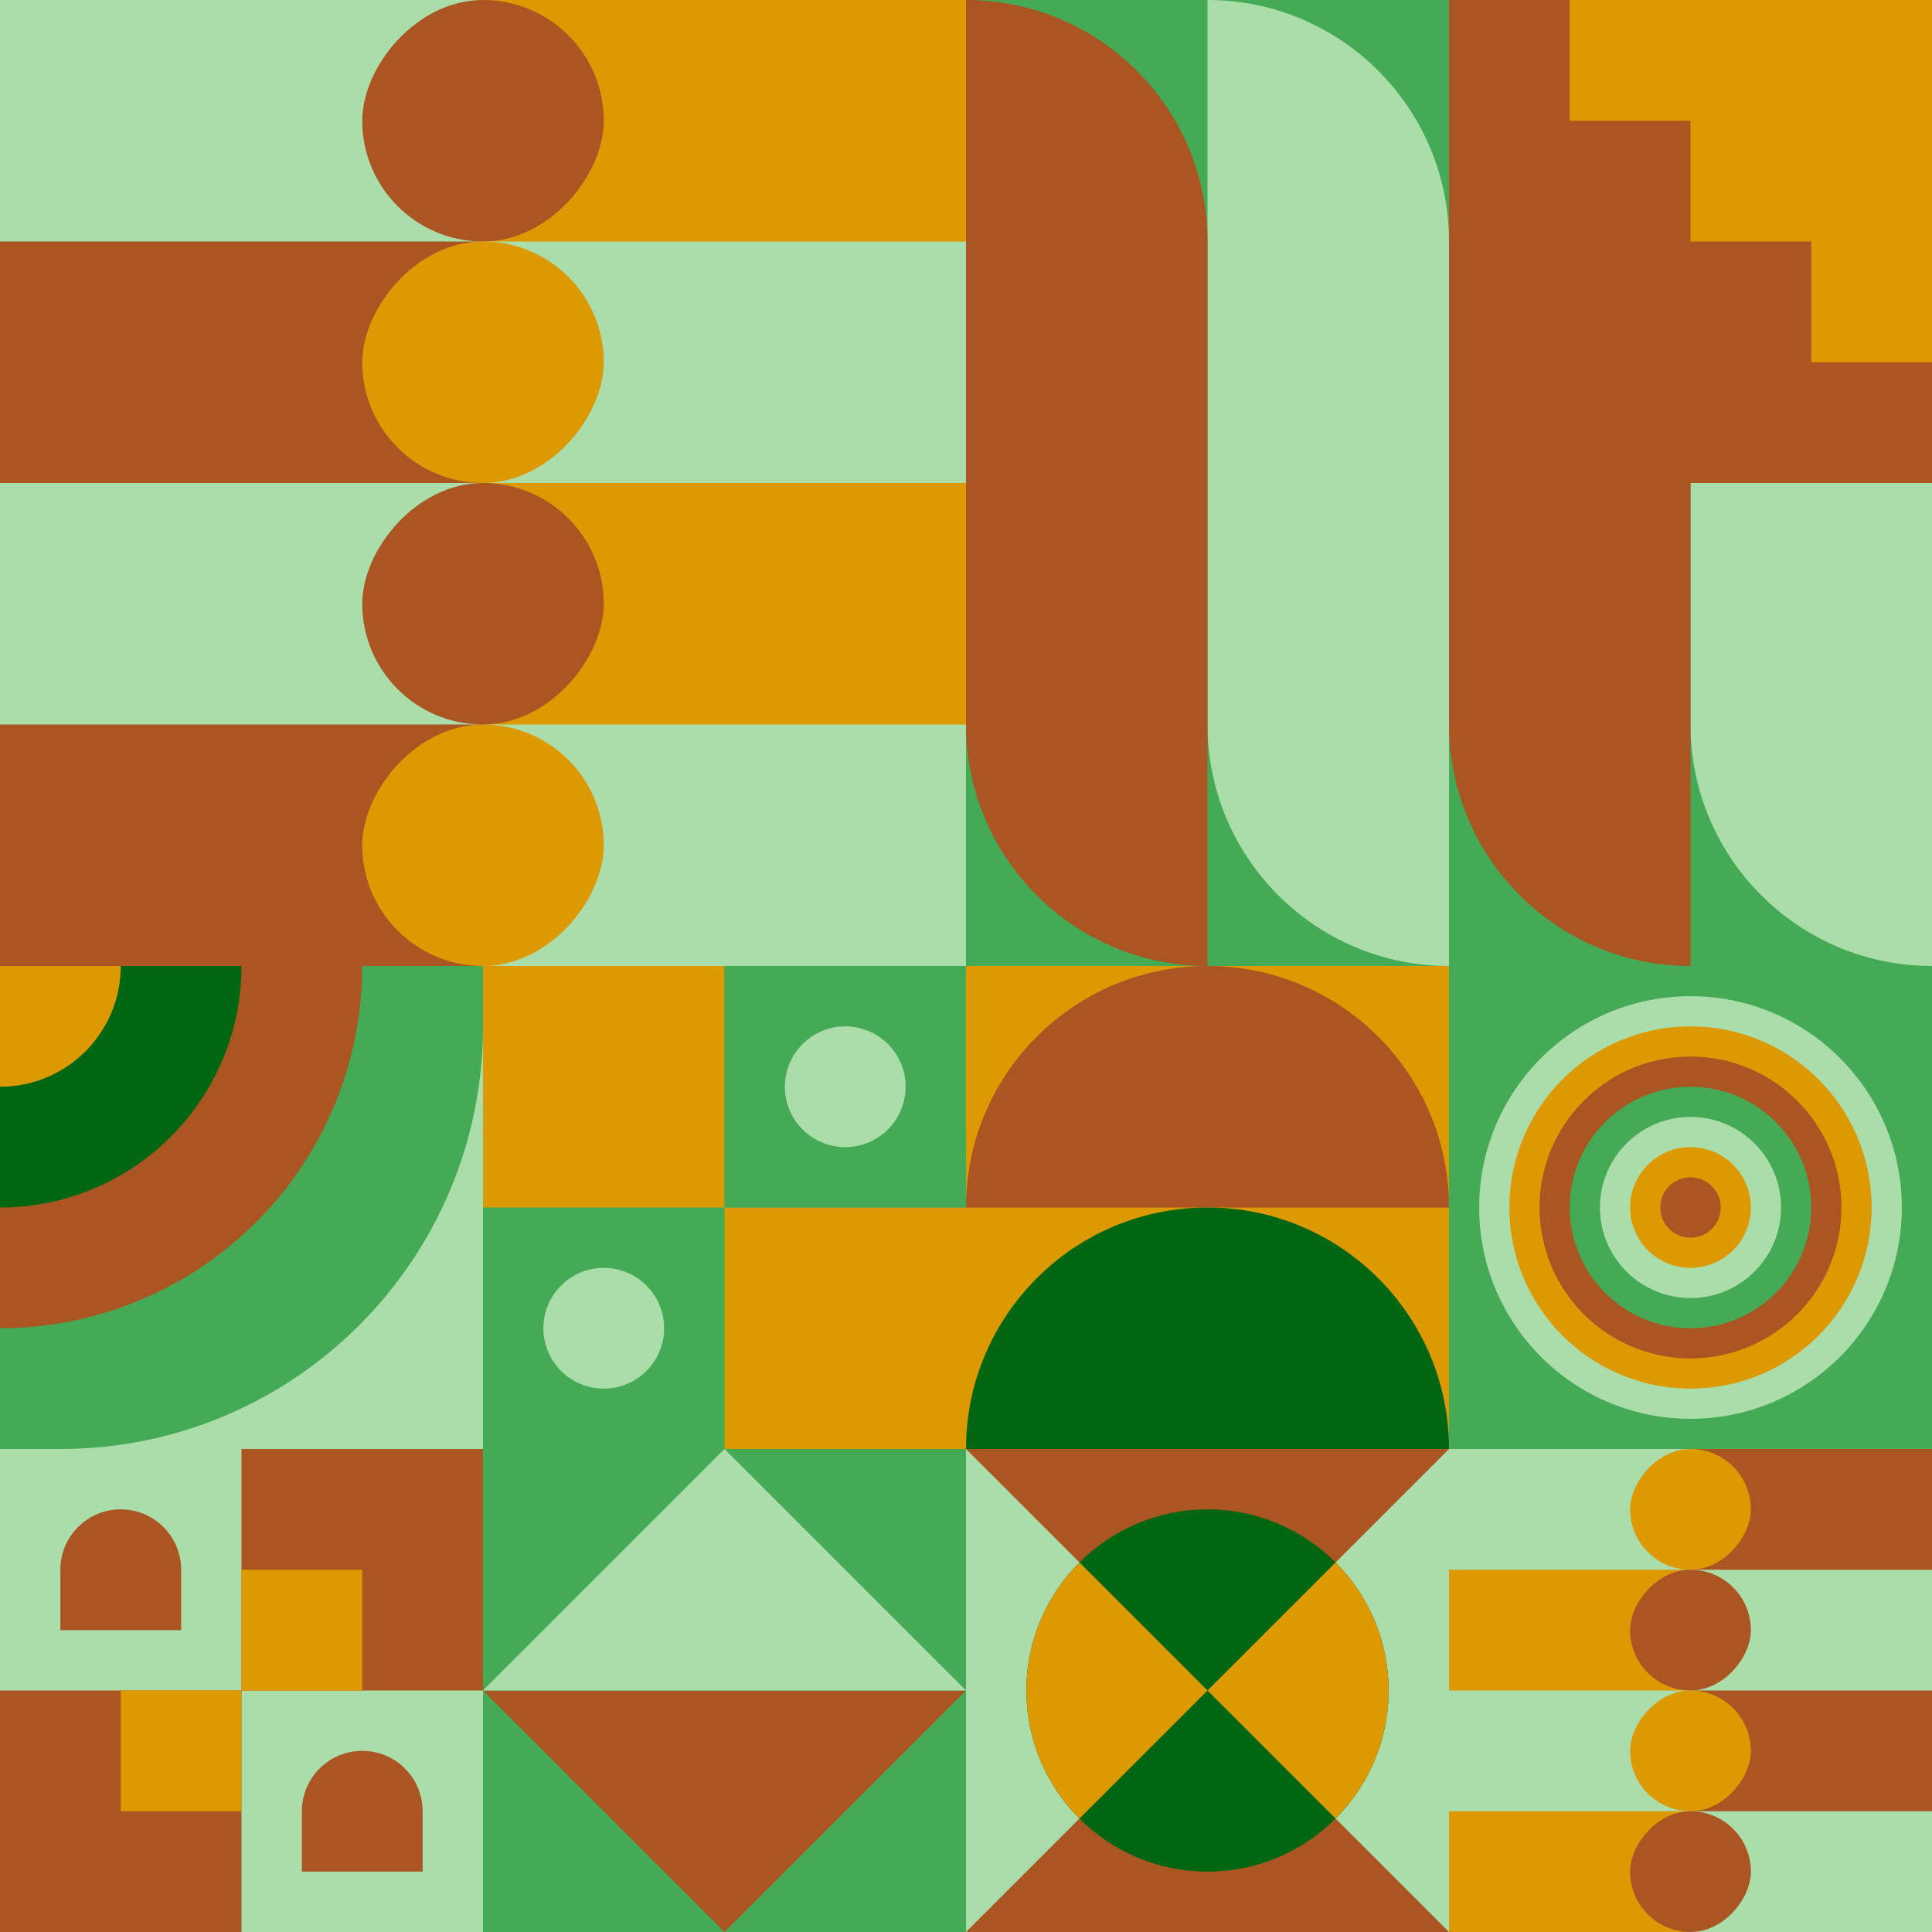 <svg id="geo" xmlns="http://www.w3.org/2000/svg" width="1280" height="1280" viewBox="0 0 1280 1280" fill="none" style="width:640px;height:640px"><g class="svg-image"><g class="block-0" transform="translate(0,0), scale(2), rotate(270, 160, 160)" height="640" width="640" clip-path="url(#trim)"><rect width="320" height="320" fill="#aaddaa"/><rect width="80" height="160" fill="#aa5522"/><rect x="160" width="80" height="160" fill="#aa5522"/><rect x="80" y="160" width="80" height="160" fill="#dd9900"/><rect x="240" y="160" width="80" height="160" fill="#dd9900"/><rect width="80" height="80" rx="40" transform="matrix(0 -1 -1 0 80 200)" fill="#dd9900"/><rect width="80" height="80" rx="40" transform="matrix(0 -1 -1 0 160 200)" fill="#aa5522"/><rect width="80" height="80" rx="40" transform="matrix(0 -1 -1 0 320 200)" fill="#aa5522"/><rect width="80" height="80" rx="40" transform="matrix(0 -1 -1 0 240 200)" fill="#dd9900"/></g><g class="block-1" transform="translate(640,0), scale(2), rotate(0, 160, 160)" height="640" width="640" clip-path="url(#trim)"><rect width="320" height="320" fill="#44aa55"/><path d="M80 0C124.183 0 160 35.817 160 80V320V320C115.817 320 80 284.183 80 240V0V0Z" fill="#aaddaa"/><path d="M240 0C284.183 0 320 35.817 320 80V320V320C275.817 320 240 284.183 240 240V0V0Z" fill="#aaddaa"/><path d="M80 320C35.817 320 0 284.183 0 240V0V0C44.183 0 80 35.817 80 80V320V320Z" fill="#aa5522"/><path d="M240 320C195.817 320 160 284.183 160 240V0V0C204.183 0 240 35.817 240 80V320V320Z" fill="#aa5522"/></g><g class="block-2" transform="translate(960,0), scale(1), rotate(0, 160, 160)" height="320" width="320" clip-path="url(#trim)"><defs><clipPath id="ClipPath-1"><rect width="320" height="320" fill="white"/></clipPath></defs><style>@keyframes geo-63a0_t{0%,to{transform:translate(0,0)}13.636%{transform:translate(0,0);animation-timing-function:cubic-bezier(.4,0,.6,1)}}@keyframes geo-63a1_t{0%{transform:translate(0,0)}13.636%{transform:translate(0,0);animation-timing-function:cubic-bezier(.4,0,.6,1)}50%,63.636%{transform:translate(-80px,0);animation-timing-function:cubic-bezier(.4,0,.6,1)}to{transform:translate(-80px,-80px)}}</style><g clip-path="url(#ClipPath-1)" style="animation:2.2s linear infinite both geo-63a0_t"><rect width="320" height="320" fill="#dd9900"/><path fill-rule="evenodd" clip-rule="evenodd" d="M0 0h80v80h80v80h80v80h80v80h80v320h-80v-80h-80v-80h-80v-80H80v-80H0V0Z" fill="#aa5522" style="animation:2.2s linear infinite both geo-63a1_t"/></g></g><g class="block-3" transform="translate(0,640), scale(1), rotate(90, 160, 160)" height="320" width="320" clip-path="url(#trim)"><g clip-path="url(#a)"><rect width="320" height="320" fill="#aaddaa"/><path d="M320 280c17 152.5-125.36 280-280 280s-280-125.36-280-280S-120-38 40 0c154.64 0 280 125.36 280 280Z" fill="#44aa55"/><circle cy="320" r="240" fill="#aa5522"/><circle cy="320" r="160" fill="#006611"/><circle cy="320" r="80" fill="#dd9900"/></g><defs><clipPath id="a"><rect width="320" height="320" fill="white"/></clipPath></defs></g><g class="block-4" transform="translate(320,640), scale(1), rotate(270, 160, 160)" height="320" width="320" clip-path="url(#trim)"><style>@keyframes geo-14-a0_t{0%,13.636%{transform:translate(80px,80px);animation-timing-function:ease-in-out}50%,63.636%{transform:translate(80px,240px);animation-timing-function:ease-in-out}to{transform:translate(240px,240px)}}@keyframes geo-14-a1_t{0%,13.636%{transform:translate(240px,240px);animation-timing-function:ease-in-out}50%,63.636%{transform:translate(240px,80px);animation-timing-function:ease-in-out}to{transform:translate(80px,80px)}}</style><rect width="320" height="320" fill="#44aa55"/><rect width="320" height="320" fill="#44aa55" transform="rotate(-90 160 160)"/><rect width="160" height="160" fill="#dd9900" transform="rotate(-90 160 0)"/><rect width="160" height="160" fill="#dd9900" transform="matrix(0 -1 -1 0 160 320)"/><rect width="160" height="160" fill="#44aa55" transform="matrix(0 -1 -1 0 320 320)"/><circle fill="#aaddaa" transform="translate(80 80)" style="animation:2.2s ease-in-out infinite both geo-14-a0_t" r="40"/><circle fill="#aaddaa" transform="translate(240 240)" style="animation:2.2s ease-in-out infinite both geo-14-a1_t" r="40"/></g><g class="block-5" transform="translate(640,640), scale(1), rotate(180, 160, 160)" height="320" width="320" clip-path="url(#trim)"><rect width="320" height="320" fill="#dd9900"/><path fill-rule="evenodd" clip-rule="evenodd" d="M160 320c88.366 0 160-71.634 160-160H0c0 88.366 71.634 160 160 160Z" fill="#aa5522"/><path fill-rule="evenodd" clip-rule="evenodd" d="M160 160c88.366 0 160-71.634 160-160H0c0 88.366 71.634 160 160 160Z" fill="#006611"/></g><g class="block-6" transform="translate(960,640), scale(1), rotate(0, 160, 160)" height="320" width="320" clip-path="url(#trim)"><rect width="320" height="320" fill="#44aa55"/><circle cx="160" cy="160" r="140" fill="#aaddaa"/><circle cx="160" cy="160" r="120" fill="#dd9900"/><circle cx="160" cy="160" r="100" fill="#aa5522"/><circle cx="160" cy="160" r="80" fill="#44aa55"/><circle cx="160" cy="160" r="60" fill="#aaddaa"/><circle cx="160" cy="160" r="40" fill="#dd9900"/><circle cx="160" cy="160" r="20" fill="#aa5522"/></g><g class="block-7" transform="translate(0,960), scale(1), rotate(0, 160, 160)" height="320" width="320" clip-path="url(#trim)"><style>@keyframes geo-43a0_t{0%,50%,56.818%,6.818%,to{transform:translate(240px,80px) scale(1,1) translate(-240px,-80px)}25%,31.818%,75%,81.818%{transform:translate(240px,80px) scale(.5,.5) translate(-240px,-80px)}}@keyframes geo-43a1_t{0%,6.818%,to{transform:translate(0,0)}}@keyframes geo-43a2_t{0%,6.818%,to{transform:translate(0,0)}}@keyframes geo-43a3_t{0%,50%,56.818%,6.818%,to{transform:translate(80px,240px) scale(1,1) translate(-80px,-240px)}25%,31.818%,75%,81.818%{transform:translate(80px,240px) scale(.5,.5) translate(-80px,-240px)}}@keyframes geo-43a4_t{0%,6.818%,to{transform:translate(0,0)}25%,31.818%{transform:translate(0,80px)}50%,56.818%{transform:translate(-80px,80px)}75%,81.818%{transform:translate(-80px,0)}}@keyframes geo-43a5_t{0%,6.818%,to{transform:translate(0,0)}25%,31.818%{transform:translate(0,-80px)}50%,56.818%{transform:translate(80px,-80px)}75%,81.818%{transform:translate(80px,0)}}</style><rect width="320" height="320" fill="#aaddaa"/><path d="M160 160V0h160v160H160Z" fill="#aa5522" style="animation:4.4s ease-in-out infinite both geo-43a0_t"/><path d="M40 120V80c0-22.1 17.9-40 40-40s40 17.9 40 40v40H40Z" fill="#aa5522" style="animation:4.4s ease-in-out infinite both geo-43a1_t"/><path d="M200 280v-40c0-22.1 17.9-40 40-40s40 17.9 40 40v40h-80Z" fill="#aa5522" style="animation:4.4s ease-in-out infinite both geo-43a2_t"/><path d="M0 320V160h160v160H0Z" fill="#aa5522" style="animation:4.4s ease-in-out infinite both geo-43a3_t"/><path d="M80 240v-80h80v80H80Z" fill="#dd9900" style="animation:4.4s ease-in-out infinite both geo-43a4_t"/><path d="M160 160V80h80v80h-80Z" fill="#dd9900" style="animation:4.4s ease-in-out infinite both geo-43a5_t"/></g><g class="block-8" transform="translate(320,960), scale(1), rotate(0, 160, 160)" height="320" width="320" clip-path="url(#trim)"><rect width="320" height="320" fill="#44aa55"/><path d="M160 320 0 160h320L160 320Z" fill="#aa5522"/><path d="M160 0 0 160h320L160 0Z" fill="#aaddaa"/></g><g class="block-9" transform="translate(640,960), scale(1), rotate(0, 160, 160)" height="320" width="320" clip-path="url(#trim)"><rect width="320" height="320" fill="#aa5522"/><path d="M160 160L320 0V320L160 160Z" fill="#aaddaa"/><path d="M160 160L0 0V320L160 160Z" fill="#aaddaa"/><circle cx="160" cy="160" r="120" fill="#006611"/><path fill-rule="evenodd" clip-rule="evenodd" d="M244.853 75.147C266.569 96.863 280 126.863 280 160C280 193.137 266.569 223.137 244.853 244.853L160 160L244.853 75.147ZM75.147 75.147L160 160L75.147 244.853C53.431 223.137 40 193.137 40 160C40 126.863 53.431 96.863 75.147 75.147Z" fill="#dd9900"/></g><g class="block-10" transform="translate(960,960), scale(1), rotate(90, 160, 160)" height="320" width="320" clip-path="url(#trim)"><rect width="320" height="320" fill="#aaddaa"/><rect width="80" height="160" fill="#aa5522"/><rect x="160" width="80" height="160" fill="#aa5522"/><rect x="80" y="160" width="80" height="160" fill="#dd9900"/><rect x="240" y="160" width="80" height="160" fill="#dd9900"/><rect width="80" height="80" rx="40" transform="matrix(0 -1 -1 0 80 200)" fill="#dd9900"/><rect width="80" height="80" rx="40" transform="matrix(0 -1 -1 0 160 200)" fill="#aa5522"/><rect width="80" height="80" rx="40" transform="matrix(0 -1 -1 0 320 200)" fill="#aa5522"/><rect width="80" height="80" rx="40" transform="matrix(0 -1 -1 0 240 200)" fill="#dd9900"/></g></g><clipPath id="trim"><rect width="320" height="320" fill="white"/></clipPath><filter id="noiseFilter"><feTurbulence baseFrequency="0.5" result="noise"/><feColorMatrix type="saturate" values="0.10"/><feBlend in="SourceGraphic" in2="noise" mode="multiply"/></filter><rect transform="translate(0,0)" height="1280" width="1280" filter="url(#noiseFilter)" opacity="0.4"/></svg>